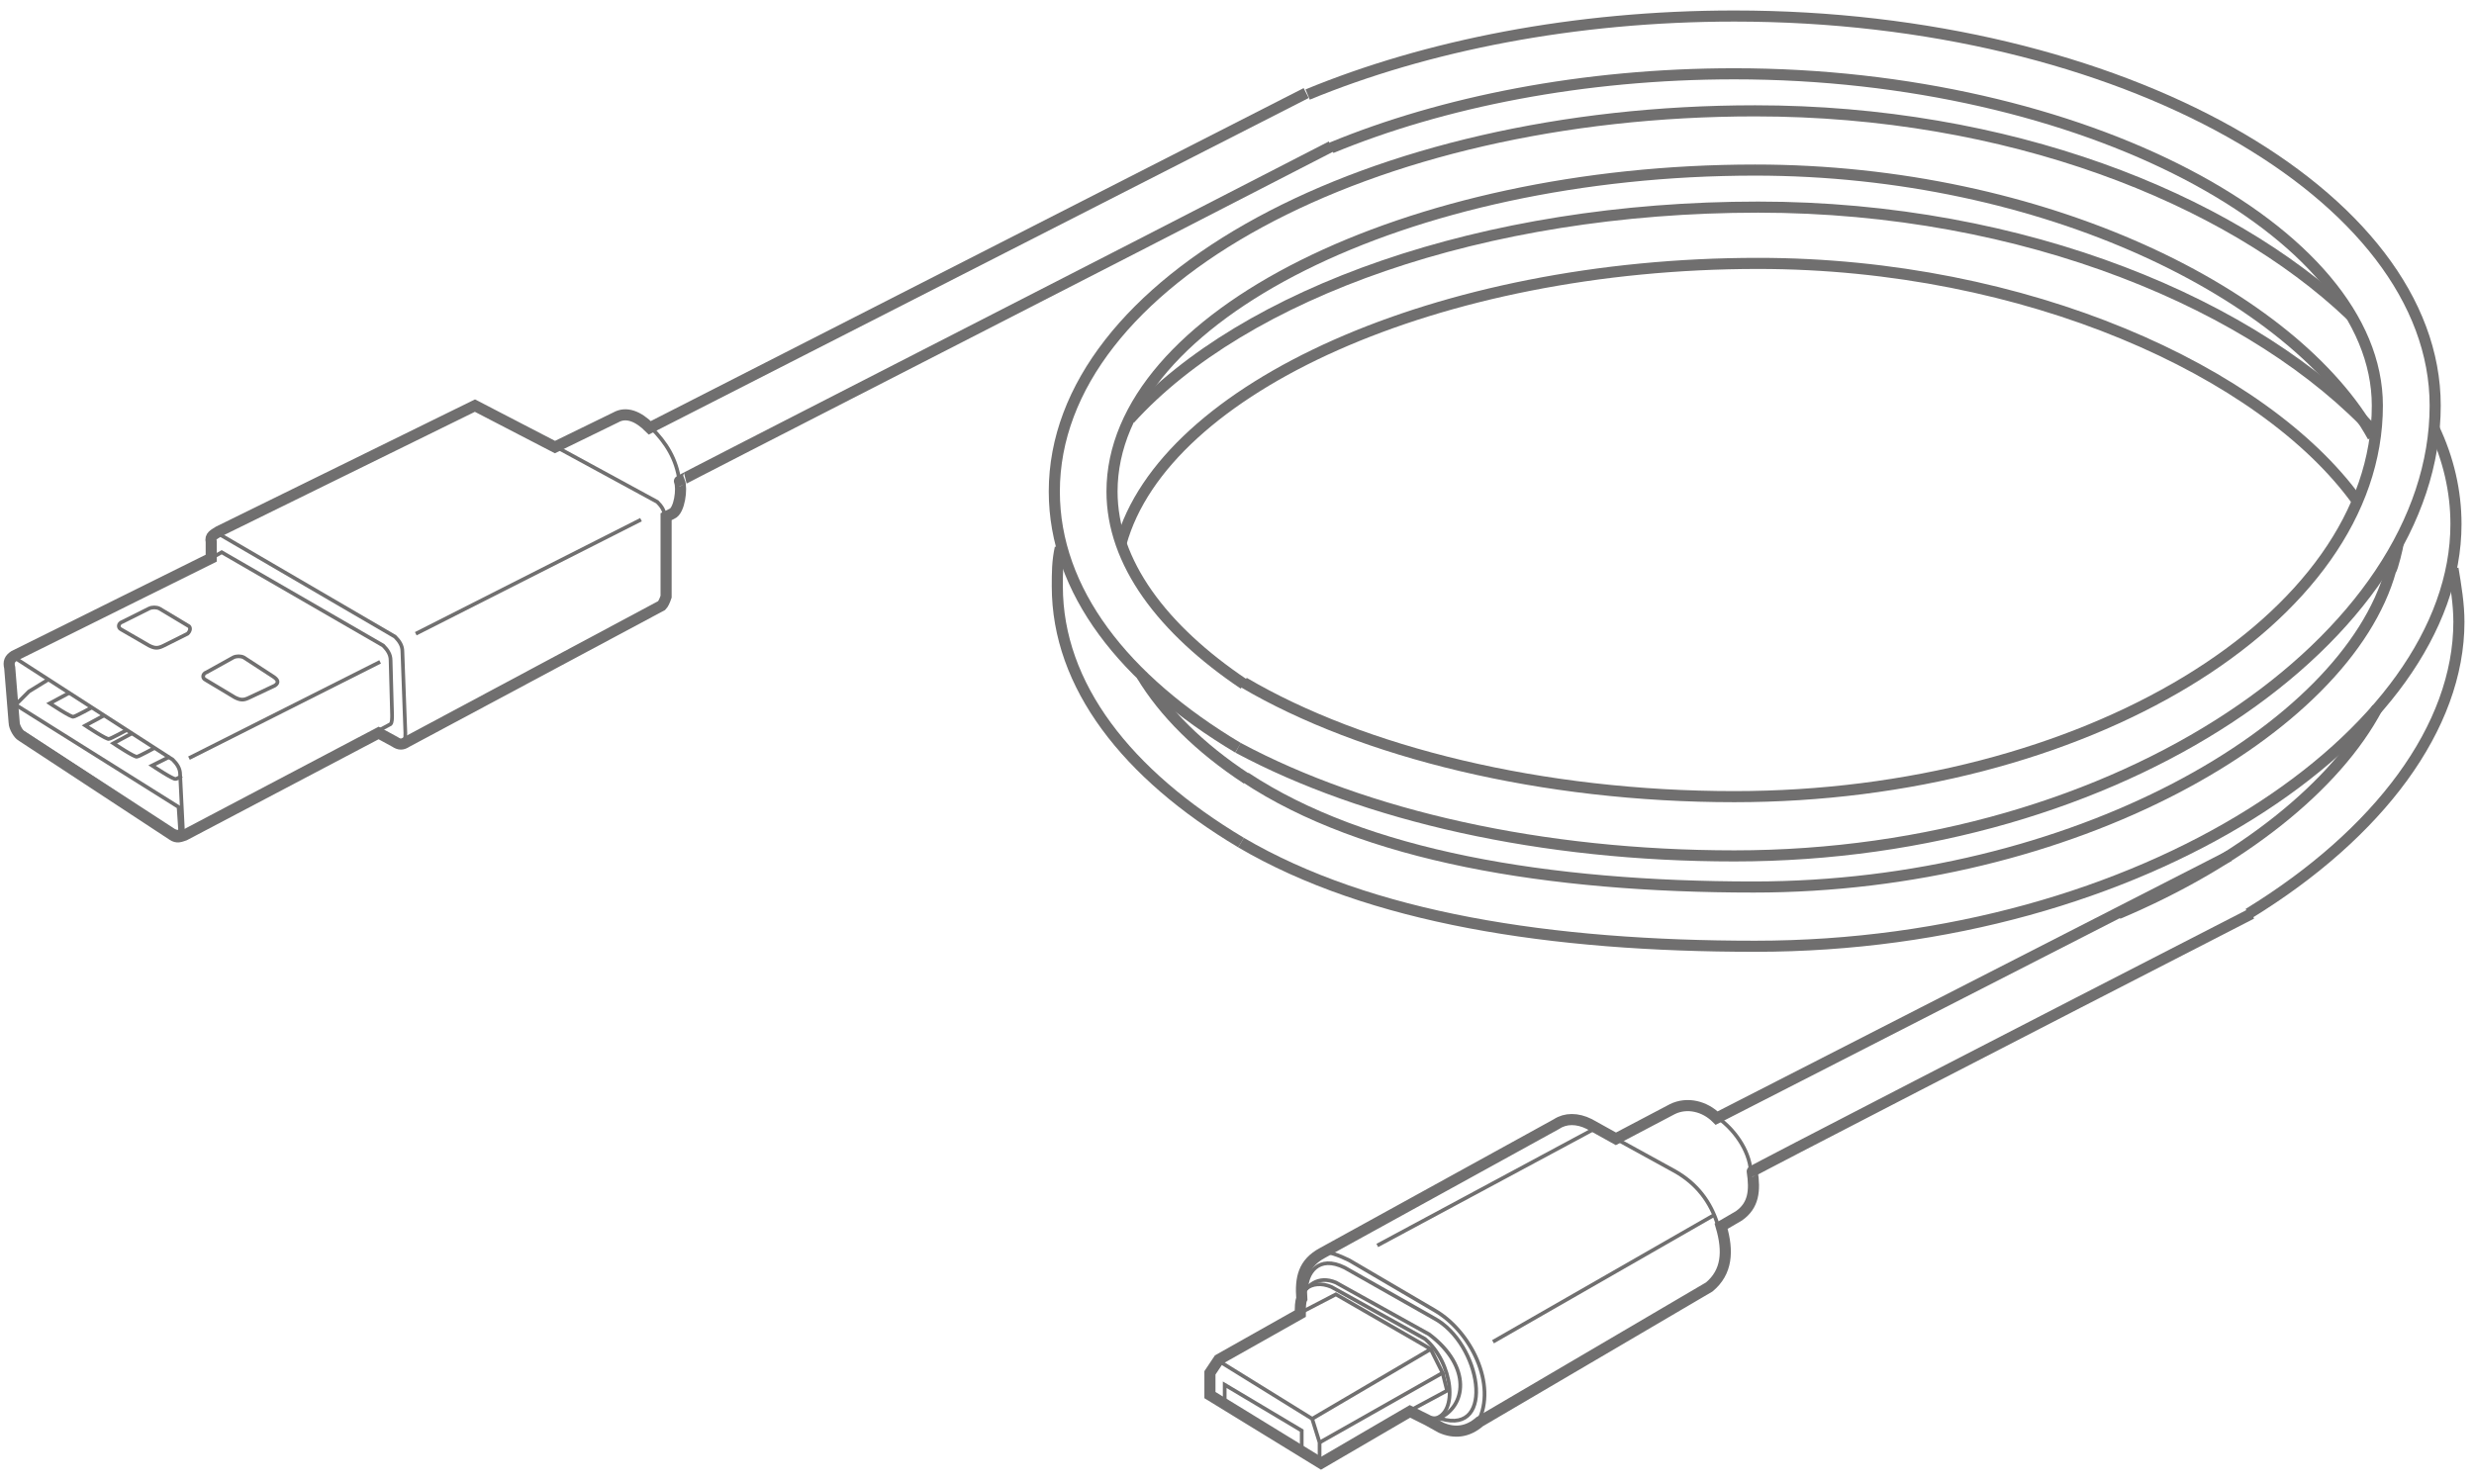 <?xml version="1.0" encoding="UTF-8"?> <svg xmlns="http://www.w3.org/2000/svg" width="135" height="81" viewBox="0 0 135 81" fill="none"> <path d="M0.773 35.883L9.424 41.462C9.667 41.705 9.829 41.947 9.829 42.27L9.99 45.505" stroke="#706F6F" stroke-width="0.202" stroke-miterlimit="10"></path> <path d="M11.852 29.092L21.554 34.751C21.796 34.994 21.958 35.236 21.958 35.56L22.12 40.007C22.12 40.249 22.12 40.573 21.877 40.573" stroke="#706F6F" stroke-width="0.202" stroke-miterlimit="10"></path> <path d="M30.367 24.402L35.865 27.394C36.108 27.636 36.269 27.879 36.269 28.202" stroke="#706F6F" stroke-width="0.202" stroke-miterlimit="10"></path> <path d="M22.688 34.59L34.977 28.364" stroke="#706F6F" stroke-width="0.202" stroke-miterlimit="10"></path> <path d="M35.539 23.352C36.348 24.16 36.913 25.049 37.075 26.262" stroke="#706F6F" stroke-width="0.202" stroke-miterlimit="10"></path> <path d="M10.312 41.381L20.742 36.126" stroke="#706F6F" stroke-width="0.202" stroke-miterlimit="10"></path> <path d="M10.235 34.589L8.942 35.236C8.618 35.398 8.457 35.398 8.133 35.236L6.597 34.347C6.435 34.266 6.435 34.023 6.678 33.943L8.133 33.215C8.295 33.134 8.537 33.134 8.699 33.215L10.316 34.185C10.397 34.266 10.397 34.428 10.235 34.589Z" stroke="#706F6F" stroke-width="0.202" stroke-miterlimit="10"></path> <path d="M14.999 37.419L13.624 38.066C13.301 38.227 13.139 38.227 12.816 38.066L11.199 37.096C11.037 37.015 11.037 36.772 11.28 36.691L12.735 35.883C12.896 35.802 13.139 35.802 13.301 35.883L14.918 36.934C15.16 37.096 15.241 37.257 14.999 37.419Z" stroke="#706F6F" stroke-width="0.202" stroke-miterlimit="10"></path> <path d="M11.531 30.466L12.097 30.143L20.91 35.236C21.152 35.479 21.314 35.721 21.314 36.045L21.395 39.036C21.395 39.198 21.395 39.44 21.314 39.521C21.152 39.602 20.748 39.845 20.667 39.845" stroke="#706F6F" stroke-width="0.202" stroke-miterlimit="10"></path> <path d="M0.852 38.47L9.745 44.049L9.826 45.262C9.826 45.423 9.664 45.423 9.503 45.343L1.175 39.926C1.013 39.845 1.013 39.683 0.932 39.521L0.852 38.47Z" stroke="#706F6F" stroke-width="0.202" stroke-miterlimit="10"></path> <path d="M0.852 38.47L1.579 37.742L2.63 37.096" stroke="#706F6F" stroke-width="0.202" stroke-miterlimit="10"></path> <path d="M3.77 37.823L2.719 38.389C2.719 38.389 3.932 39.198 4.012 39.117C4.093 39.117 4.983 38.632 4.983 38.632" stroke="#706F6F" stroke-width="0.202" stroke-miterlimit="10"></path> <path d="M5.707 39.036L4.656 39.602C4.656 39.602 5.869 40.411 5.95 40.33C6.031 40.33 6.92 39.845 6.92 39.845" stroke="#706F6F" stroke-width="0.202" stroke-miterlimit="10"></path> <path d="M7.239 40.006L6.188 40.572C6.188 40.572 7.4 41.381 7.481 41.3C7.562 41.3 8.451 40.815 8.451 40.815" stroke="#706F6F" stroke-width="0.202" stroke-miterlimit="10"></path> <path d="M9.267 41.3L8.297 41.785C8.297 41.785 9.51 42.594 9.59 42.513C9.671 42.513 9.914 42.351 9.914 42.351" stroke="#706F6F" stroke-width="0.202" stroke-miterlimit="10"></path> <path d="M71.275 5.079L35.458 23.351C34.811 22.704 34.164 22.462 33.598 22.785L30.283 24.402L25.917 22.139L11.93 29.011C11.688 29.173 11.445 29.253 11.526 29.577V30.466L0.773 35.802C0.53 35.964 0.449 36.126 0.53 36.449L0.773 39.441C0.773 39.683 1.015 40.087 1.177 40.168C1.42 40.33 9.424 45.585 9.424 45.585C9.666 45.747 9.828 45.666 10.071 45.585L20.662 40.007L21.552 40.492C21.794 40.653 21.956 40.653 22.198 40.492L36.105 33.053C36.185 32.973 36.266 32.811 36.347 32.568V28.202L36.67 28.041C37.075 27.879 37.236 26.666 37.075 26.262C36.994 26.262 60.279 14.377 72.649 7.99" stroke="#706F6F" stroke-width="0.606" stroke-miterlimit="10"></path> <path d="M72.086 68.385C72.329 68.223 73.137 68.546 73.622 68.789L78.311 71.538C80.252 72.67 81.707 75.581 80.656 77.602" stroke="#706F6F" stroke-width="0.202" stroke-miterlimit="10"></path> <path d="M71.281 70.406C71.281 69.517 71.928 68.466 73.383 69.194L78.234 71.943C80.822 73.317 81.63 78.33 78.639 77.441L77.668 77.36" stroke="#706F6F" stroke-width="0.202" stroke-miterlimit="10"></path> <path d="M70.953 70.891C71.276 70.164 71.923 69.598 72.894 70.002L77.987 72.832C80.332 74.611 80.008 76.793 78.472 77.44" stroke="#706F6F" stroke-width="0.202" stroke-miterlimit="10"></path> <path d="M71.281 70.326C71.605 70.083 72.09 70.002 72.656 70.245L77.749 73.075C79.285 74.368 79.609 77.198 78.234 77.441" stroke="#706F6F" stroke-width="0.202" stroke-miterlimit="10"></path> <path d="M66.508 74.287L71.601 77.44L72.006 78.734V79.866" stroke="#706F6F" stroke-width="0.202" stroke-miterlimit="10"></path> <path d="M76.859 77.036L78.962 75.904L78.719 74.934" stroke="#706F6F" stroke-width="0.202" stroke-miterlimit="10"></path> <path d="M66.828 76.713V75.581L71.032 78.087V79.219" stroke="#706F6F" stroke-width="0.202" stroke-miterlimit="10"></path> <path d="M70.875 71.7L72.896 70.649L77.666 73.398L78.071 73.64L71.603 77.44" stroke="#706F6F" stroke-width="0.202" stroke-miterlimit="10"></path> <path d="M78.072 73.641L78.718 74.934L72.008 78.734" stroke="#706F6F" stroke-width="0.202" stroke-miterlimit="10"></path> <path d="M93.758 61.028C94.566 61.594 95.456 62.726 95.537 63.938" stroke="#706F6F" stroke-width="0.202" stroke-miterlimit="10"></path> <path d="M88.18 62.16L91.414 63.938C92.546 64.585 93.354 65.555 93.758 66.93" stroke="#706F6F" stroke-width="0.202" stroke-miterlimit="10"></path> <path d="M121.649 46.717L93.674 61.028C93.028 60.381 92.057 60.139 91.249 60.543L88.177 62.16L86.721 61.351C86.074 61.028 85.428 61.028 84.942 61.351L72.168 68.385C71.117 68.951 70.955 69.76 71.036 70.892C70.955 71.053 70.955 71.377 70.955 71.7L66.508 74.207L66.023 74.934V76.147L72.087 79.866L76.938 77.036L77.909 77.521L78.636 77.926C79.364 78.249 80.091 78.168 80.738 77.602L93.27 70.245C94.24 69.436 94.321 68.304 93.917 66.93L94.887 66.364C95.696 65.798 95.776 64.99 95.615 63.938C95.534 63.938 110.572 56.177 122.861 49.87" stroke="#706F6F" stroke-width="0.606" stroke-miterlimit="10"></path> <path d="M81.469 73.236L93.596 66.283" stroke="#706F6F" stroke-width="0.202" stroke-miterlimit="10"></path> <path d="M75.156 67.981L87.041 61.594" stroke="#706F6F" stroke-width="0.202" stroke-miterlimit="10"></path> <path d="M67.555 40.815C74.508 44.534 84.129 46.717 94.64 46.717C115.742 46.717 132.882 34.751 132.882 22.139C132.882 10.658 115.742 0.875 94.64 0.875C85.908 0.875 77.823 2.492 71.355 5.16" stroke="#706F6F" stroke-width="0.606" stroke-miterlimit="10"></path> <path d="M72.645 8.071C78.709 5.564 86.39 4.028 94.636 4.028C113.636 4.028 129.726 12.598 129.726 22.139C129.726 33.862 113.636 43.483 94.636 43.483C84.126 43.483 74.343 41.058 67.875 37.258" stroke="#706F6F" stroke-width="0.606" stroke-miterlimit="10"></path> <path d="M128.275 17.207C121.484 10.739 109.518 6.05 95.773 6.05C74.672 6.05 57.531 15.348 57.531 26.828C57.531 32.245 61.331 37.096 67.557 40.816" stroke="#706F6F" stroke-width="0.606" stroke-miterlimit="10"></path> <path d="M67.719 45.99C74.753 50.113 84.617 51.649 95.774 51.649C116.876 51.649 134.016 40.088 134.016 28.607C134.016 26.828 133.612 25.049 132.803 23.352" stroke="#706F6F" stroke-width="0.606" stroke-miterlimit="10"></path> <path d="M130.863 29.658C130.863 29.739 130.539 31.113 130.458 31.113C128.033 39.845 113.076 48.415 95.693 48.415C84.454 48.415 74.429 46.717 67.961 42.432" stroke="#706F6F" stroke-width="0.606" stroke-miterlimit="10"></path> <path d="M67.875 37.338C63.429 34.347 60.68 30.709 60.68 26.828C60.68 17.287 76.769 9.283 95.769 9.283C111.535 9.283 125.198 16.075 129.483 23.836" stroke="#706F6F" stroke-width="0.606" stroke-miterlimit="10"></path> <path d="M57.857 29.9C57.695 30.628 57.695 31.275 57.695 32.002C57.695 37.419 61.495 42.27 67.721 45.99" stroke="#706F6F" stroke-width="0.606" stroke-miterlimit="10"></path> <path d="M129.652 23.675C123.183 16.641 110.49 11.305 95.937 11.305C80.899 11.305 67.882 15.994 61.656 22.866" stroke="#706F6F" stroke-width="0.606" stroke-miterlimit="10"></path> <path d="M122.695 49.87C129.81 45.505 134.176 39.683 134.176 33.943C134.176 32.973 134.014 32.002 133.853 31.032" stroke="#706F6F" stroke-width="0.606" stroke-miterlimit="10"></path> <path d="M129.727 38.632C127.463 42.917 122.289 47.04 115.578 49.87" stroke="#706F6F" stroke-width="0.606" stroke-miterlimit="10"></path> <path d="M61.172 29.658C63.517 21.168 78.474 14.377 95.938 14.377C110.572 14.377 123.508 20.279 128.601 27.313" stroke="#706F6F" stroke-width="0.606" stroke-miterlimit="10"></path> <path d="M68.037 42.513C65.45 40.815 63.51 38.875 62.297 36.853" stroke="#706F6F" stroke-width="0.606" stroke-miterlimit="10"></path> </svg> 